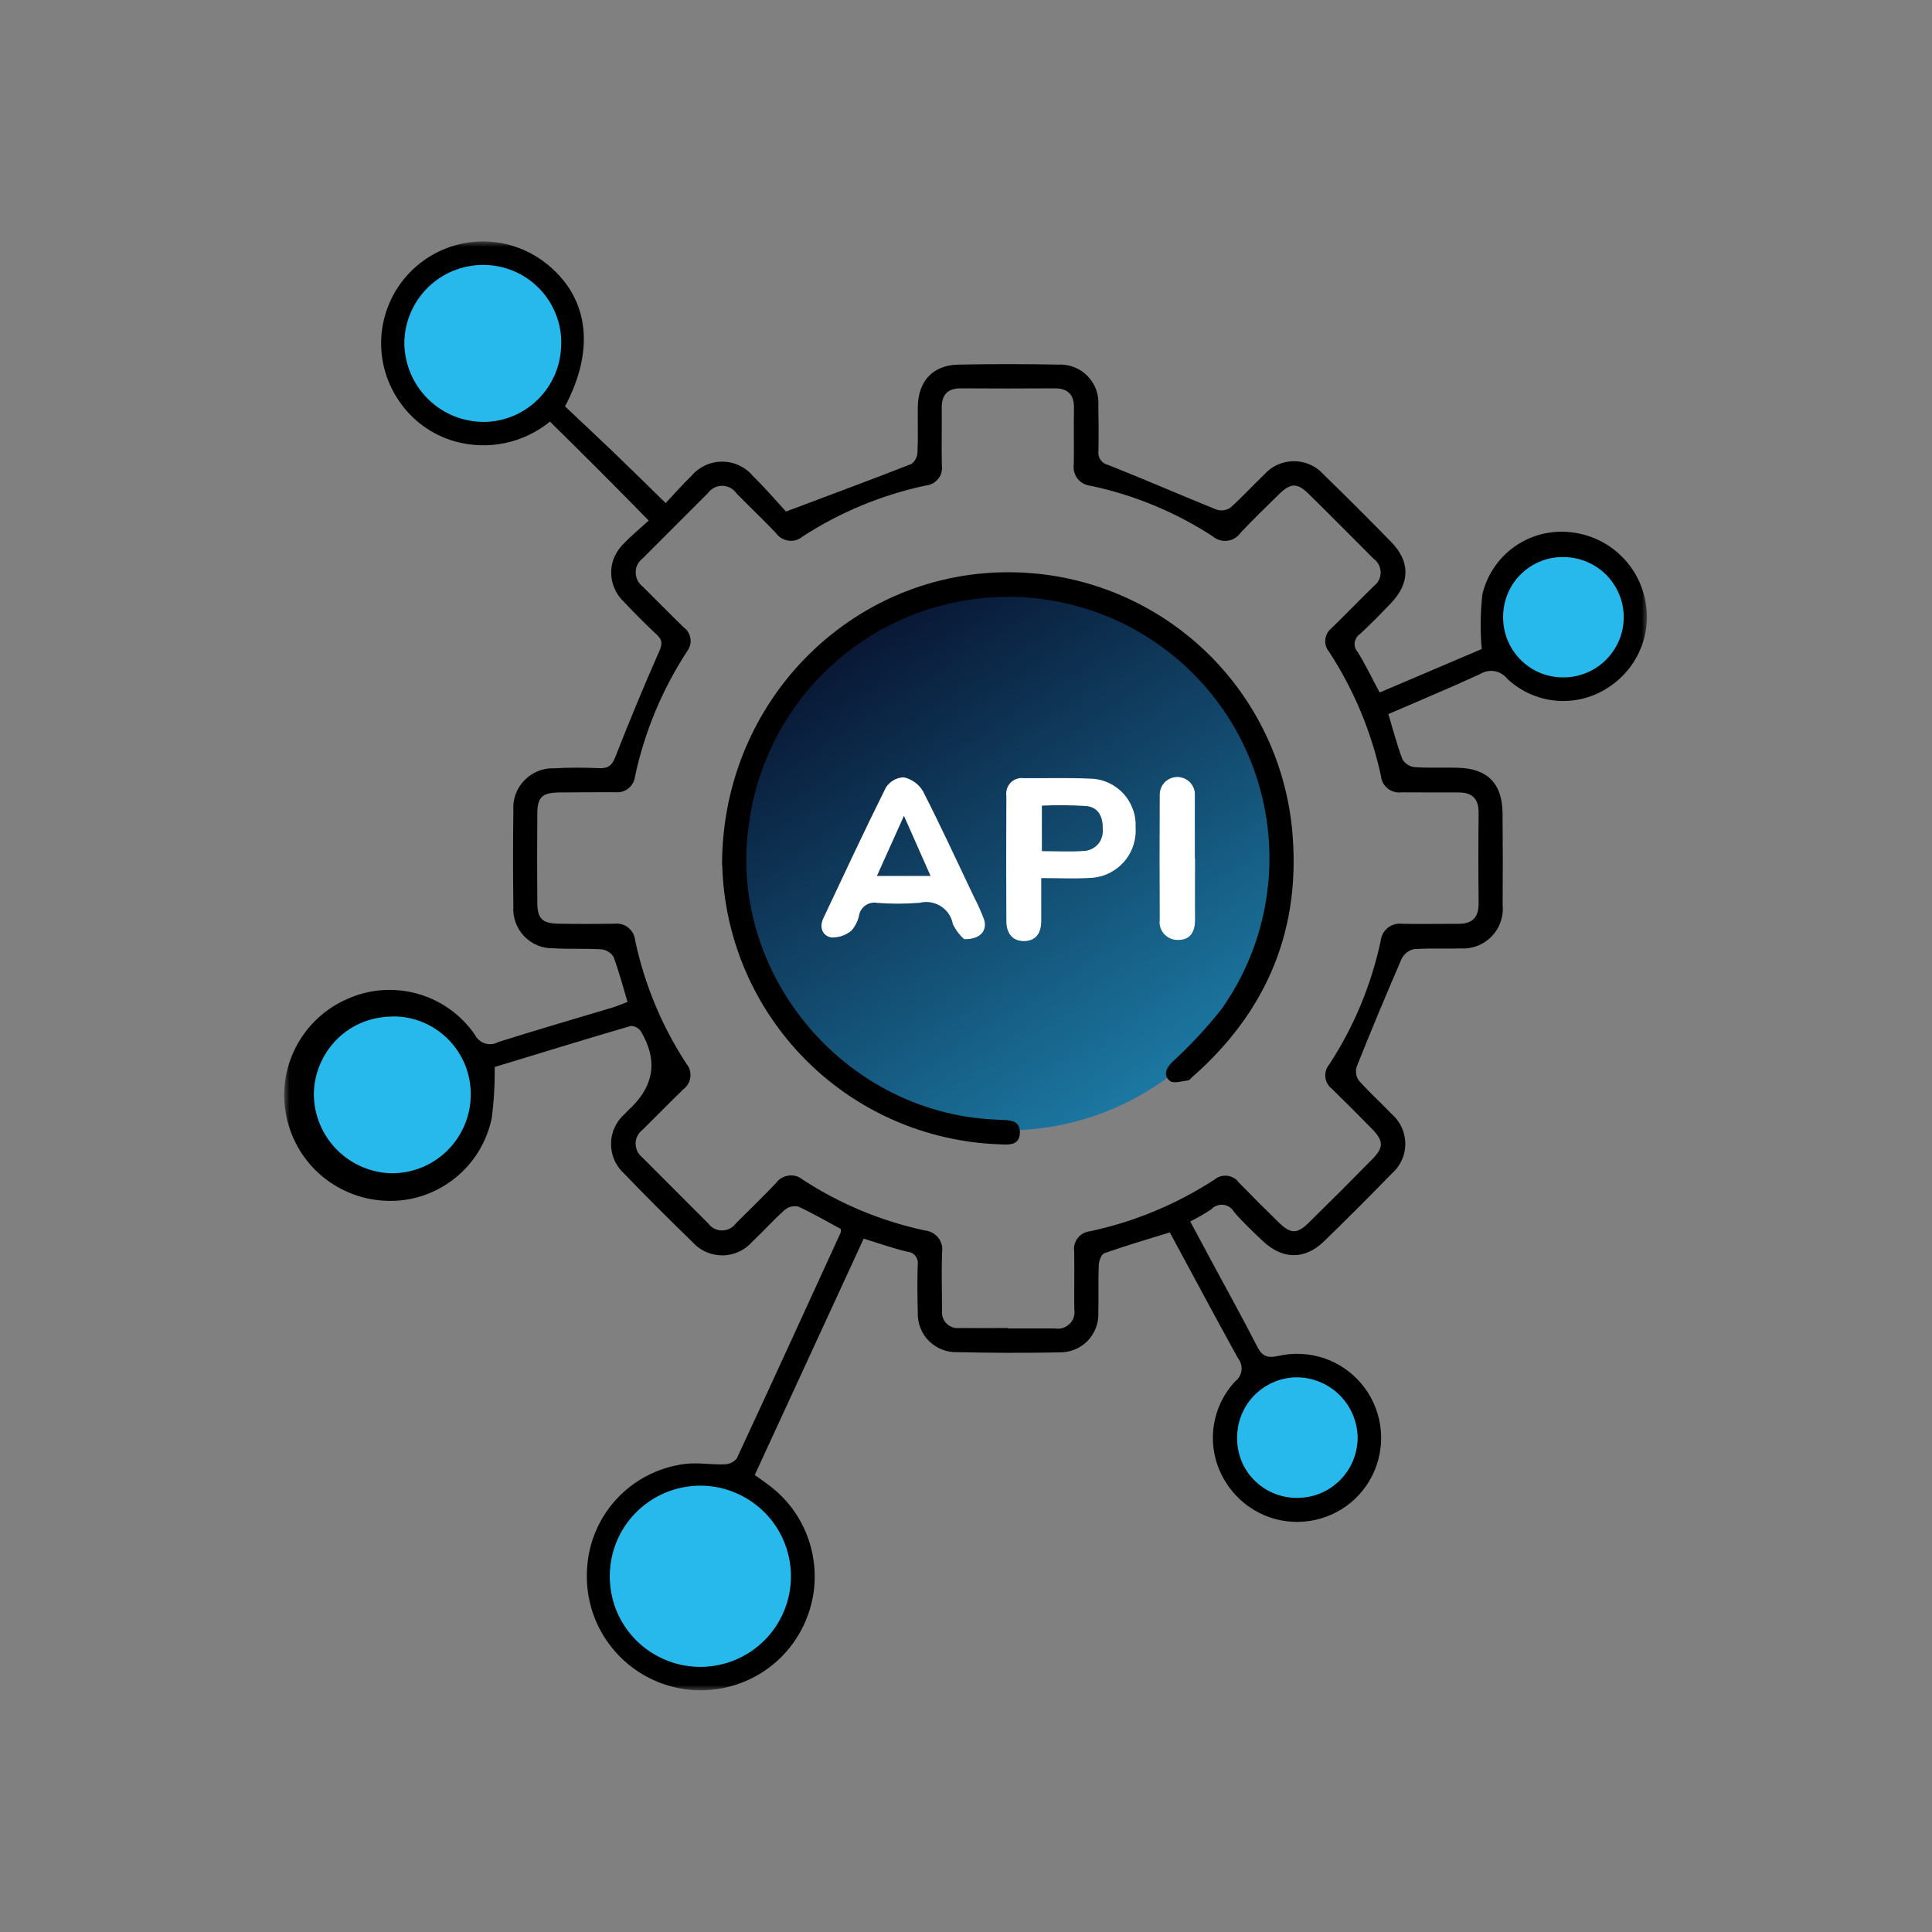 <?xml version="1.0" encoding="UTF-8"?>
<svg id="Layer_2" data-name="Layer 2" xmlns="http://www.w3.org/2000/svg" xmlns:xlink="http://www.w3.org/1999/xlink" viewBox="0 0 180 180">
  <rect x="0" y="0" width="180" height="180" fill="#808080" stroke="none"/>
  <defs>
    <style>
      .cls-1 {
        fill: url(#linear-gradient);
      }

      .cls-1, .cls-2, .cls-3, .cls-4, .cls-5 {
        stroke-width: 0px;
      }

      .cls-3 {
        fill: none;
      }

      .cls-4 {
        fill: #fff;
      }

      .cls-5 {
        fill: #28b9ec;
      }

      .cls-6 {
        mask: url(#mask);
      }
    </style>
    <mask id="mask" x="26.46" y="22.49" width="127.01" height="135.02" maskUnits="userSpaceOnUse">
      <g id="mask0_2416_11000" data-name="mask0 2416 11000">
        <path class="cls-4" d="M153.48,22.49H26.48v135h126.99V22.49Z"/>
      </g>
    </mask>
    <linearGradient id="linear-gradient" x1="79.79" y1="-12.08" x2="125.9" y2="-83.39" gradientTransform="translate(0 46.32) scale(1 -1)" gradientUnits="userSpaceOnUse">
      <stop offset="0" stop-color="#081532"/>
      <stop offset="1" stop-color="#28b9ec"/>
    </linearGradient>
  </defs>
  <g id="Layer_1-2" data-name="Layer 1">
    <g class="cls-6">
      <g>
        <path class="cls-5" d="M52.9,32.06c0,1.55-.46,3.06-1.32,4.35-.86,1.29-2.08,2.29-3.51,2.88-1.43.59-3,.75-4.52.44-1.52-.3-2.91-1.05-4-2.14-1.09-1.09-1.84-2.49-2.14-4.01-.3-1.52-.15-3.09.45-4.52.59-1.43,1.6-2.65,2.88-3.51,1.29-.86,2.8-1.32,4.35-1.32,2.08,0,4.07.82,5.53,2.29,1.47,1.47,2.29,3.46,2.29,5.53"/>
        <path class="cls-5" d="M152.83,57.31c0,1.41-.42,2.78-1.2,3.95-.78,1.17-1.89,2.08-3.19,2.62-1.3.54-2.73.68-4.11.4-1.38-.27-2.65-.95-3.64-1.95-.99-.99-1.67-2.26-1.95-3.64-.28-1.38-.13-2.81.4-4.11.54-1.3,1.45-2.41,2.62-3.19,1.17-.78,2.54-1.2,3.95-1.2,1.89,0,3.7.75,5.03,2.08,1.33,1.33,2.08,3.14,2.08,5.03Z"/>
        <path class="cls-5" d="M44.36,102.12c0,1.55-.46,3.06-1.32,4.35-.86,1.29-2.08,2.29-3.51,2.88-1.43.59-3,.75-4.52.45-1.52-.3-2.91-1.05-4.01-2.14-1.09-1.09-1.84-2.49-2.14-4.01-.3-1.52-.15-3.09.45-4.52.59-1.43,1.59-2.65,2.88-3.51,1.29-.86,2.8-1.32,4.35-1.32,2.08,0,4.07.82,5.53,2.29s2.29,3.46,2.29,5.53Z"/>
        <path class="cls-5" d="M74.59,146.93c0,1.83-.54,3.62-1.56,5.14-1.02,1.52-2.46,2.71-4.15,3.41-1.69.7-3.55.88-5.34.53-1.79-.36-3.44-1.24-4.73-2.53-1.29-1.29-2.17-2.94-2.53-4.73-.36-1.79-.17-3.65.53-5.34.7-1.69,1.89-3.13,3.41-4.15,1.52-1.02,3.31-1.56,5.14-1.56,2.45,0,4.8.97,6.54,2.71,1.73,1.74,2.71,4.09,2.71,6.54Z"/>
        <path class="cls-1" d="M119.05,80.07c0,4.99-1.48,9.88-4.26,14.03-2.77,4.15-6.72,7.39-11.33,9.3-4.61,1.91-9.69,2.41-14.59,1.44-4.9-.97-9.4-3.38-12.93-6.91-3.53-3.53-5.94-8.03-6.91-12.93-.97-4.9-.47-9.97,1.44-14.59,1.91-4.61,5.15-8.56,9.3-11.33,4.15-2.77,9.03-4.26,14.03-4.26,6.7,0,13.12,2.66,17.85,7.4,4.74,4.74,7.4,11.16,7.4,17.85Z"/>
        <path class="cls-5" d="M127.94,133.77c0,1.41-.42,2.78-1.2,3.95-.78,1.17-1.89,2.08-3.19,2.62-1.3.54-2.73.68-4.11.41-1.38-.28-2.65-.95-3.64-1.95-.99-.99-1.67-2.26-1.95-3.64-.27-1.38-.13-2.81.4-4.11.54-1.3,1.45-2.41,2.62-3.19,1.17-.78,2.54-1.2,3.95-1.2,1.89,0,3.7.75,5.03,2.08,1.33,1.33,2.08,3.14,2.08,5.03Z"/>
        <path class="cls-2" d="M58.47,93.36c-.44-1.46-.8-2.86-1.31-4.21-.12-.19-.28-.36-.48-.48-.19-.12-.41-.2-.64-.22-1.5-.1-3-.01-4.5-.1-.51.01-1.01-.08-1.48-.28-.47-.2-.89-.49-1.24-.86-.35-.37-.62-.81-.79-1.29-.17-.48-.24-.99-.2-1.5-.04-2.95-.04-5.91,0-8.86-.04-.52.03-1.04.2-1.53.17-.49.45-.94.81-1.31.36-.38.79-.67,1.27-.87.48-.2,1-.29,1.52-.27,1.4-.08,2.82-.07,4.22-.01.83.03,1.18-.27,1.49-1.07,1.29-3.3,2.65-6.58,4.08-9.82.3-.69.3-1.06-.23-1.55-1.06-.99-2.09-2.02-3.08-3.08-.37-.35-.66-.76-.86-1.23-.2-.46-.31-.97-.31-1.47s.1-1.01.31-1.47.5-.88.86-1.23c.67-.71,1.44-1.34,2.33-2.15-1.63-1.66-3.12-3.18-4.63-4.69-1.49-1.49-2.99-2.97-4.57-4.53-1.22.99-2.65,1.68-4.19,2-1.54.32-3.13.27-4.64-.15-2.15-.6-4.01-1.95-5.25-3.8-1.27-1.86-1.83-4.1-1.6-6.34.24-2.24,1.26-4.32,2.89-5.87,1.63-1.55,3.75-2.48,6-2.61,2.25-.13,4.46.54,6.26,1.9,4.06,3.07,4.86,7.95,1.93,13.45,1.47,1.39,3.04,2.85,4.59,4.34,1.55,1.49,3.07,2.99,4.79,4.67.8-.85,1.57-1.73,2.4-2.53.35-.42.79-.75,1.28-.98.49-.23,1.03-.35,1.58-.35s1.08.12,1.58.35c.49.23.93.56,1.28.98,1.2,1.18,2.3,2.46,3.09,3.32,4.2-1.58,7.95-2.97,11.68-4.43.17-.13.31-.29.41-.48.1-.19.15-.39.16-.6.07-1.4.01-2.81.03-4.22.03-2.43,1.4-3.91,3.79-3.96,3.09-.06,6.19-.06,9.29,0,.51-.03,1.01.06,1.49.24.47.18.9.47,1.25.83.35.36.63.8.8,1.27.17.48.24.99.2,1.49.03,1.41.04,2.81.01,4.22-.04.29.03.59.2.83.17.24.42.41.71.47,3.39,1.34,6.72,2.8,10.09,4.16.21.07.44.09.66.06.22-.03.43-.11.62-.23,1.09-.96,2.06-2.05,3.12-3.05.35-.4.78-.73,1.26-.95.48-.22,1.01-.34,1.54-.34.53,0,1.06.11,1.54.33.49.22.92.54,1.27.94,2.12,2.06,4.21,4.15,6.27,6.26,1.78,1.83,1.76,3.83-.03,5.7-.94.98-1.89,1.96-2.89,2.88-.13.09-.25.21-.33.35-.08.14-.14.29-.16.45-.02.16,0,.32.05.47.05.15.13.29.24.41.71,1.15,1.3,2.38,2.04,3.76l9.51-4.05c-.15-1.69-.13-3.4.06-5.09.39-1.66,1.33-3.14,2.66-4.2,1.34-1.06,2.99-1.64,4.7-1.64,1.73,0,3.41.55,4.79,1.58,1.38,1.04,2.39,2.49,2.86,4.15.48,1.63.42,3.38-.19,4.97-.6,1.59-1.71,2.94-3.15,3.85-1.43.93-3.13,1.34-4.83,1.19-1.7-.16-3.29-.88-4.53-2.05-.29-.37-.72-.62-1.19-.7-.47-.08-.95.03-1.35.28-2.8,1.29-5.65,2.47-8.53,3.72.45,1.49.81,2.89,1.32,4.23.12.19.28.36.47.48.19.12.41.2.63.23,1.35.1,2.72.02,4.08.06,2.75.08,4.11,1.47,4.14,4.23.03,2.86.03,5.72.01,8.58.05.53-.02,1.06-.2,1.57s-.46.96-.83,1.34c-.37.38-.82.68-1.32.87-.5.19-1.03.28-1.56.24-1.45.06-2.91-.04-4.36.07-.24.05-.47.16-.66.31-.19.15-.35.34-.47.56-1.45,3.34-2.85,6.7-4.2,10.08-.07.21-.08.44-.05.66.03.22.11.43.24.62.96,1.09,2.05,2.06,3.05,3.11.4.35.73.78.95,1.26.22.48.34,1.01.34,1.54,0,.53-.11,1.06-.34,1.54-.22.48-.55.92-.95,1.26-2.06,2.12-4.15,4.21-6.27,6.27-1.81,1.76-3.89,1.72-5.73-.03-.92-.87-1.85-1.74-2.67-2.7-.1-.18-.25-.33-.42-.45-.17-.11-.37-.19-.58-.21-.21-.02-.42,0-.61.08-.2.07-.37.19-.51.34-.63.42-1.29.8-1.96,1.13l2,3.73c1.4,2.6,2.83,5.18,4.18,7.81.46.91.85,1.25,2.02.99,1.4-.32,2.87-.25,4.24.2,1.37.46,2.58,1.28,3.51,2.39.93,1.1,1.53,2.44,1.75,3.87.22,1.43.03,2.88-.52,4.21-.56,1.33-1.47,2.48-2.64,3.32-1.17.84-2.55,1.34-3.99,1.45-1.44.11-2.88-.18-4.16-.84s-2.36-1.66-3.11-2.89c-.9-1.44-1.3-3.15-1.13-4.84.17-1.69.89-3.28,2.06-4.52.16-.12.29-.28.39-.45.1-.18.16-.37.18-.57.02-.2,0-.4-.05-.59-.06-.19-.15-.37-.28-.53-2.15-3.89-4.24-7.81-6.35-11.72-2.1.65-4.12,1.24-6.1,1.94-.28.1-.51.72-.52,1.12-.06,1.45,0,2.91-.04,4.36.03.5-.05.99-.22,1.46-.18.46-.45.89-.79,1.24-.35.35-.77.63-1.23.81s-.96.27-1.45.25c-3.14.06-6.28.05-9.43-.02-.5.02-.99-.07-1.45-.25-.46-.18-.88-.46-1.23-.81-.35-.35-.62-.77-.79-1.24-.18-.46-.25-.96-.23-1.45-.04-1.45-.05-2.91-.01-4.36.03-.15.02-.3-.01-.44-.04-.15-.1-.28-.19-.4-.09-.12-.21-.22-.34-.29-.13-.07-.28-.11-.43-.12-1.31-.31-2.6-.77-4.06-1.22l-10.15,22.02c.41.29.79.56,1.15.83,1.5,1.07,2.69,2.51,3.46,4.18.77,1.67,1.09,3.51.94,5.34-.16,1.83-.79,3.59-1.83,5.11-1.04,1.52-2.46,2.74-4.12,3.54-1.66.8-3.49,1.16-5.33,1.04-1.84-.12-3.61-.72-5.14-1.73-1.54-1.01-2.78-2.41-3.62-4.04-.83-1.64-1.23-3.47-1.14-5.31.08-2.49,1.05-4.86,2.73-6.69,1.68-1.83,3.96-3,6.43-3.3,1.19-.15,2.42.09,3.63.04.22,0,.44-.05.64-.14.2-.09.38-.23.52-.4,3.26-7,6.47-14.03,9.69-21.06.02-.11.02-.22,0-.33-1.29-.7-2.58-1.45-3.94-2.08-.22-.05-.45-.05-.67,0-.22.05-.42.15-.6.3-1.05.93-1.99,1.99-3.01,2.95-.35.4-.78.73-1.26.95-.48.22-1.01.34-1.54.34-.53,0-1.06-.11-1.55-.33-.49-.22-.92-.54-1.27-.94-2.16-2.09-4.28-4.21-6.36-6.37-.38-.35-.69-.78-.89-1.25-.21-.48-.31-.99-.31-1.51,0-.52.11-1.03.33-1.5.21-.47.52-.9.91-1.24.22-.24.46-.47.7-.7q3.18-3.17.82-7.06c-.11-.15-.25-.27-.41-.35-.16-.08-.35-.13-.53-.12-4.3,1.26-8.59,2.58-12.66,3.82.02,1.6-.07,3.2-.28,4.79-.47,2.23-1.7,4.22-3.49,5.62-1.79,1.41-4.01,2.14-6.28,2.06-2.2-.07-4.31-.87-6-2.27-1.69-1.4-2.86-3.33-3.33-5.48-.49-2.22-.19-4.54.85-6.56,1.04-2.02,2.75-3.62,4.83-4.51,2.05-.92,4.36-1.08,6.53-.47,2.16.61,4.05,1.96,5.32,3.81.09.19.23.36.39.5.16.14.35.24.55.31.2.06.42.09.63.07.21-.02.42-.08.6-.19,3.52-1.12,7.08-2.14,10.62-3.21.48-.14.95-.35,1.46-.54M93.93,123.77c1.45,0,2.91,0,4.36,0,.25.04.5.03.74-.05.24-.08.45-.21.63-.38.18-.18.31-.39.38-.63.08-.24.09-.49.05-.74-.02-1.78.02-3.56-.01-5.35-.03-.22-.02-.45.03-.66.06-.22.15-.42.29-.6.14-.18.31-.33.5-.44.19-.11.41-.18.63-.2,4.14-.88,8.08-2.52,11.62-4.82.16-.13.35-.24.55-.3.2-.06.41-.08.62-.06.21.02.41.09.6.19s.35.24.47.41c1.24,1.28,2.5,2.54,3.78,3.78,1.08,1.05,1.68,1.06,2.75.01,2.01-1.97,4-3.96,5.97-5.97,1.03-1.05,1.01-1.68-.03-2.75-1.24-1.27-2.51-2.54-3.78-3.78-.17-.13-.31-.29-.41-.48-.1-.18-.17-.39-.19-.6-.02-.21,0-.42.06-.62.06-.2.16-.39.3-.55,2.29-3.5,3.91-7.4,4.79-11.49.02-.24.1-.48.21-.7.12-.22.28-.4.47-.56.19-.15.42-.26.65-.32.24-.06.49-.07.73-.04,1.74.03,3.47,0,5.21,0,1.29,0,1.87-.62,1.86-1.9-.03-2.81-.03-5.63,0-8.44.01-1.29-.57-1.9-1.86-1.9-1.78.01-3.56-.01-5.35-.01-.22.03-.45.01-.66-.05-.22-.06-.42-.16-.59-.3-.17-.14-.32-.31-.43-.5-.11-.19-.18-.41-.2-.63-.89-4.13-2.53-8.07-4.84-11.61-.13-.16-.24-.35-.3-.55-.06-.2-.08-.42-.05-.62.02-.21.09-.41.2-.6.1-.18.25-.34.41-.47,1.31-1.27,2.58-2.59,3.89-3.87.2-.15.37-.34.48-.56.11-.22.17-.47.17-.72s-.06-.5-.17-.72c-.11-.22-.28-.42-.48-.56-2.02-2.02-4.03-4.06-6.07-6.06-1.05-1.03-1.67-1.01-2.75.05-1.21,1.18-2.42,2.36-3.58,3.59-.14.2-.32.37-.53.5-.21.13-.44.21-.69.24s-.49.01-.73-.06c-.24-.07-.45-.19-.64-.35-3.47-2.26-7.32-3.85-11.37-4.71-.23-.02-.46-.09-.67-.2-.21-.11-.39-.26-.54-.44-.15-.18-.25-.39-.32-.62-.06-.23-.08-.46-.05-.7.04-1.73-.02-3.47.02-5.21.03-1.28-.51-1.92-1.83-1.91-2.91.02-5.82.02-8.72,0-1.25,0-1.78.62-1.77,1.83.02,1.78-.03,3.57.01,5.35.03.22.02.45-.04.66-.06.22-.16.42-.3.59-.14.17-.31.32-.51.43-.2.11-.41.17-.63.19-4.09.87-7.99,2.48-11.5,4.76-.18.15-.39.26-.61.33-.23.07-.46.08-.69.05s-.46-.11-.66-.23c-.2-.12-.38-.28-.51-.47-1.19-1.26-2.46-2.45-3.67-3.69-.15-.22-.34-.39-.57-.52-.23-.12-.49-.19-.75-.2-.26,0-.52.05-.75.17-.23.12-.44.29-.59.5-2.02,2.03-4.04,4.05-6.07,6.07-.21.16-.38.36-.5.59-.12.23-.18.49-.17.75,0,.26.06.52.18.75.12.23.29.43.5.59,1.27,1.25,2.51,2.53,3.79,3.77.17.12.32.28.42.46.11.18.18.38.21.59.03.21.02.42-.04.63-.06.2-.15.39-.28.56-2.31,3.54-3.95,7.48-4.84,11.61-.02.22-.09.44-.19.63-.1.2-.25.37-.42.51-.17.14-.37.25-.58.31-.21.06-.44.08-.66.06-1.73,0-3.47,0-5.21.02-1.61.03-2.04.43-2.05,1.99-.02,2.77-.02,5.53,0,8.3.01,1.47.47,1.91,1.96,1.94,1.73.03,3.47.03,5.21,0,.23-.03.47-.01.69.05.23.06.44.17.62.32s.33.33.44.53c.11.21.18.43.2.67.87,4.09,2.49,7.99,4.78,11.49.14.17.25.37.31.58.06.21.08.44.05.66-.03.22-.1.43-.21.63-.11.19-.26.36-.44.49-1.28,1.24-2.52,2.52-3.79,3.77-.2.15-.37.34-.48.56-.12.22-.18.47-.18.71,0,.25.05.5.15.72.11.23.26.42.46.58,2.05,2.06,4.11,4.11,6.16,6.17.15.2.34.37.56.48.22.11.47.17.72.17s.5-.06.72-.17c.22-.11.42-.28.56-.48,1.26-1.26,2.55-2.49,3.77-3.79.14-.19.31-.35.52-.46.2-.12.43-.19.66-.22.23-.03.47,0,.69.06.22.07.43.18.61.33,3.46,2.26,7.32,3.86,11.36,4.73.24.02.48.09.7.21.22.12.41.28.56.47.15.19.26.42.32.66.06.24.07.49.03.73-.06,1.78-.01,3.56,0,5.35-.03.22,0,.45.06.67.07.21.19.41.35.57.16.16.35.28.57.36.21.07.44.1.66.07,1.5.01,3,0,4.5,0ZM73.69,146.86c0-1.67-.5-3.31-1.43-4.7-.93-1.39-2.26-2.47-3.81-3.11-1.55-.64-3.25-.8-4.89-.46-1.64.33-3.14,1.15-4.32,2.34-1.18,1.19-1.97,2.71-2.28,4.35-.31,1.64-.13,3.35.52,4.89.66,1.54,1.75,2.85,3.16,3.76,1.4.91,3.04,1.39,4.72,1.37,2.22-.03,4.34-.93,5.9-2.51,1.56-1.58,2.43-3.71,2.43-5.93ZM52.29,32.04c.02-.96-.16-1.92-.52-2.81-.36-.89-.89-1.71-1.57-2.39-.68-.69-1.48-1.23-2.37-1.6-.89-.37-1.84-.56-2.8-.56-1.94,0-3.81.76-5.19,2.13-1.38,1.37-2.16,3.23-2.17,5.18.03,1.94.81,3.8,2.19,5.17s3.24,2.14,5.19,2.15c1.92,0,3.76-.78,5.11-2.14,1.36-1.36,2.12-3.2,2.12-5.12M36.58,94.71c-.96,0-1.92.18-2.81.54-.89.36-1.7.9-2.38,1.58s-1.22,1.49-1.59,2.38c-.37.89-.56,1.84-.56,2.8.03,1.92.8,3.75,2.15,5.11,1.35,1.36,3.18,2.15,5.1,2.19,1.94.01,3.81-.75,5.19-2.12,1.38-1.37,2.17-3.23,2.18-5.17.01-.96-.17-1.92-.53-2.81-.36-.89-.9-1.7-1.57-2.38-.68-.68-1.48-1.22-2.37-1.59s-1.84-.55-2.8-.54ZM120.8,139.55c.74.01,1.48-.12,2.16-.4.69-.27,1.31-.68,1.84-1.2.53-.52.95-1.13,1.24-1.82.29-.68.44-1.41.45-2.15-.01-1.49-.61-2.93-1.66-3.98-1.05-1.06-2.48-1.66-3.98-1.68-1.47,0-2.88.59-3.93,1.62-1.05,1.04-1.64,2.44-1.66,3.91-.02.74.11,1.48.37,2.17s.67,1.32,1.19,1.85c.52.53,1.13.95,1.81,1.24.68.29,1.41.44,2.15.44M140.04,57.49c0,.74.14,1.47.42,2.16.28.68.7,1.31,1.22,1.83.52.52,1.15.94,1.83,1.22.69.28,1.42.42,2.16.41,1.49,0,2.91-.59,3.96-1.64,1.05-1.05,1.65-2.47,1.65-3.96,0-1.49-.59-2.91-1.64-3.96-1.05-1.05-2.47-1.64-3.96-1.65-.74-.01-1.48.12-2.16.4-.69.28-1.31.69-1.84,1.21-.53.52-.94,1.14-1.22,1.83-.28.68-.42,1.42-.42,2.16Z"/>
        <path class="cls-2" d="M67.27,80.61c0-16.13,13.33-28.45,28.8-27.21,6.35.5,12.31,3.28,16.79,7.81,4.48,4.54,7.17,10.53,7.59,16.89.63,8.98-2.67,16.39-9.43,22.3-.11.09-.21.25-.32.26-.58.06-1.36.32-1.7.05-.65-.52-.37-1.18.23-1.78,1.66-1.52,3.19-3.16,4.58-4.92,2.13-3.01,3.55-6.47,4.14-10.12.6-3.64.36-7.37-.7-10.91-1.06-3.54-2.9-6.79-5.4-9.5-2.5-2.72-5.58-4.83-9.01-6.18-3.43-1.35-7.13-1.91-10.81-1.62-3.68.29-7.25,1.41-10.43,3.27-3.18,1.87-5.9,4.43-7.95,7.51s-3.37,6.57-3.86,10.23c-1.94,12.76,7.21,25.19,20.14,27.33,1.07.17,2.14.27,3.22.31.87.04,1.87-.01,1.87,1.16,0,1.3-1.11,1.16-1.99,1.12-6.79-.26-13.23-3.08-18.01-7.91-4.78-4.83-7.55-11.29-7.73-18.09"/>
        <path class="cls-4" d="M97.01,81.8v4c0,1.1-.47,1.87-1.61,1.88-1.14,0-1.64-.81-1.64-1.87-.02-3.89-.02-7.77,0-11.66-.03-.22-.01-.45.06-.67.07-.21.19-.41.35-.57s.35-.28.57-.35c.21-.07.44-.09.67-.06,2.01.02,4.03-.05,6.04.04.59,0,1.17.11,1.71.34.54.23,1.03.57,1.44.99.41.42.72.93.93,1.48.21.55.3,1.14.27,1.73.04.6-.04,1.2-.24,1.77-.2.57-.51,1.09-.92,1.53-.41.44-.9.79-1.45,1.04-.55.24-1.14.37-1.74.38-1.39.08-2.8.01-4.43.01M97.07,79.3c1.39,0,2.65.08,3.89-.02.25,0,.49-.06.72-.17.23-.1.43-.25.6-.44.17-.18.29-.4.37-.64.08-.24.11-.48.09-.73.04-1.11-.33-2.06-1.49-2.2-1.39-.09-2.79-.11-4.18-.04v4.23Z"/>
        <path class="cls-4" d="M89.84,87.51c-.44-.39-.8-.87-1.06-1.4-.06-.34-.19-.66-.38-.95-.19-.29-.44-.53-.73-.72s-.62-.31-.96-.37c-.34-.06-.69-.04-1.03.04-1.31.11-2.63.11-3.94.01-.37-.07-.75,0-1.07.21-.32.21-.54.53-.62.89-.1.56-.36,1.07-.73,1.49-.53.44-1.2.66-1.88.63-.82-.16-1.13-.94-.73-1.79,1.92-4.07,3.82-8.15,5.82-12.17.18-.28.43-.52.72-.69.29-.17.62-.26.95-.27.37.08.72.24,1.03.46.31.22.57.51.76.83,1.66,3.25,3.19,6.57,4.76,9.87.35.66.65,1.35.92,2.05.35,1.05-.31,1.9-1.83,1.87M81.69,81.61h5.01l-2.48-5.6-2.52,5.6Z"/>
        <path class="cls-4" d="M111.34,79.98c0,1.87-.02,3.74,0,5.61.02,1.15-.37,2-1.62,1.98-.24,0-.47-.04-.69-.14-.22-.09-.41-.24-.57-.41-.16-.18-.28-.39-.35-.61-.07-.23-.09-.47-.06-.7-.02-3.88-.02-7.76,0-11.63,0-.22.03-.44.11-.64.08-.2.2-.39.35-.55.15-.16.34-.28.54-.37.2-.08.42-.13.64-.13.22,0,.44.05.64.13.2.09.38.21.54.37.15.16.27.35.35.55.08.21.11.42.1.64v5.89"/>
      </g>
    </g>
    <rect class="cls-3" width="180" height="180"/>
  </g>
</svg>